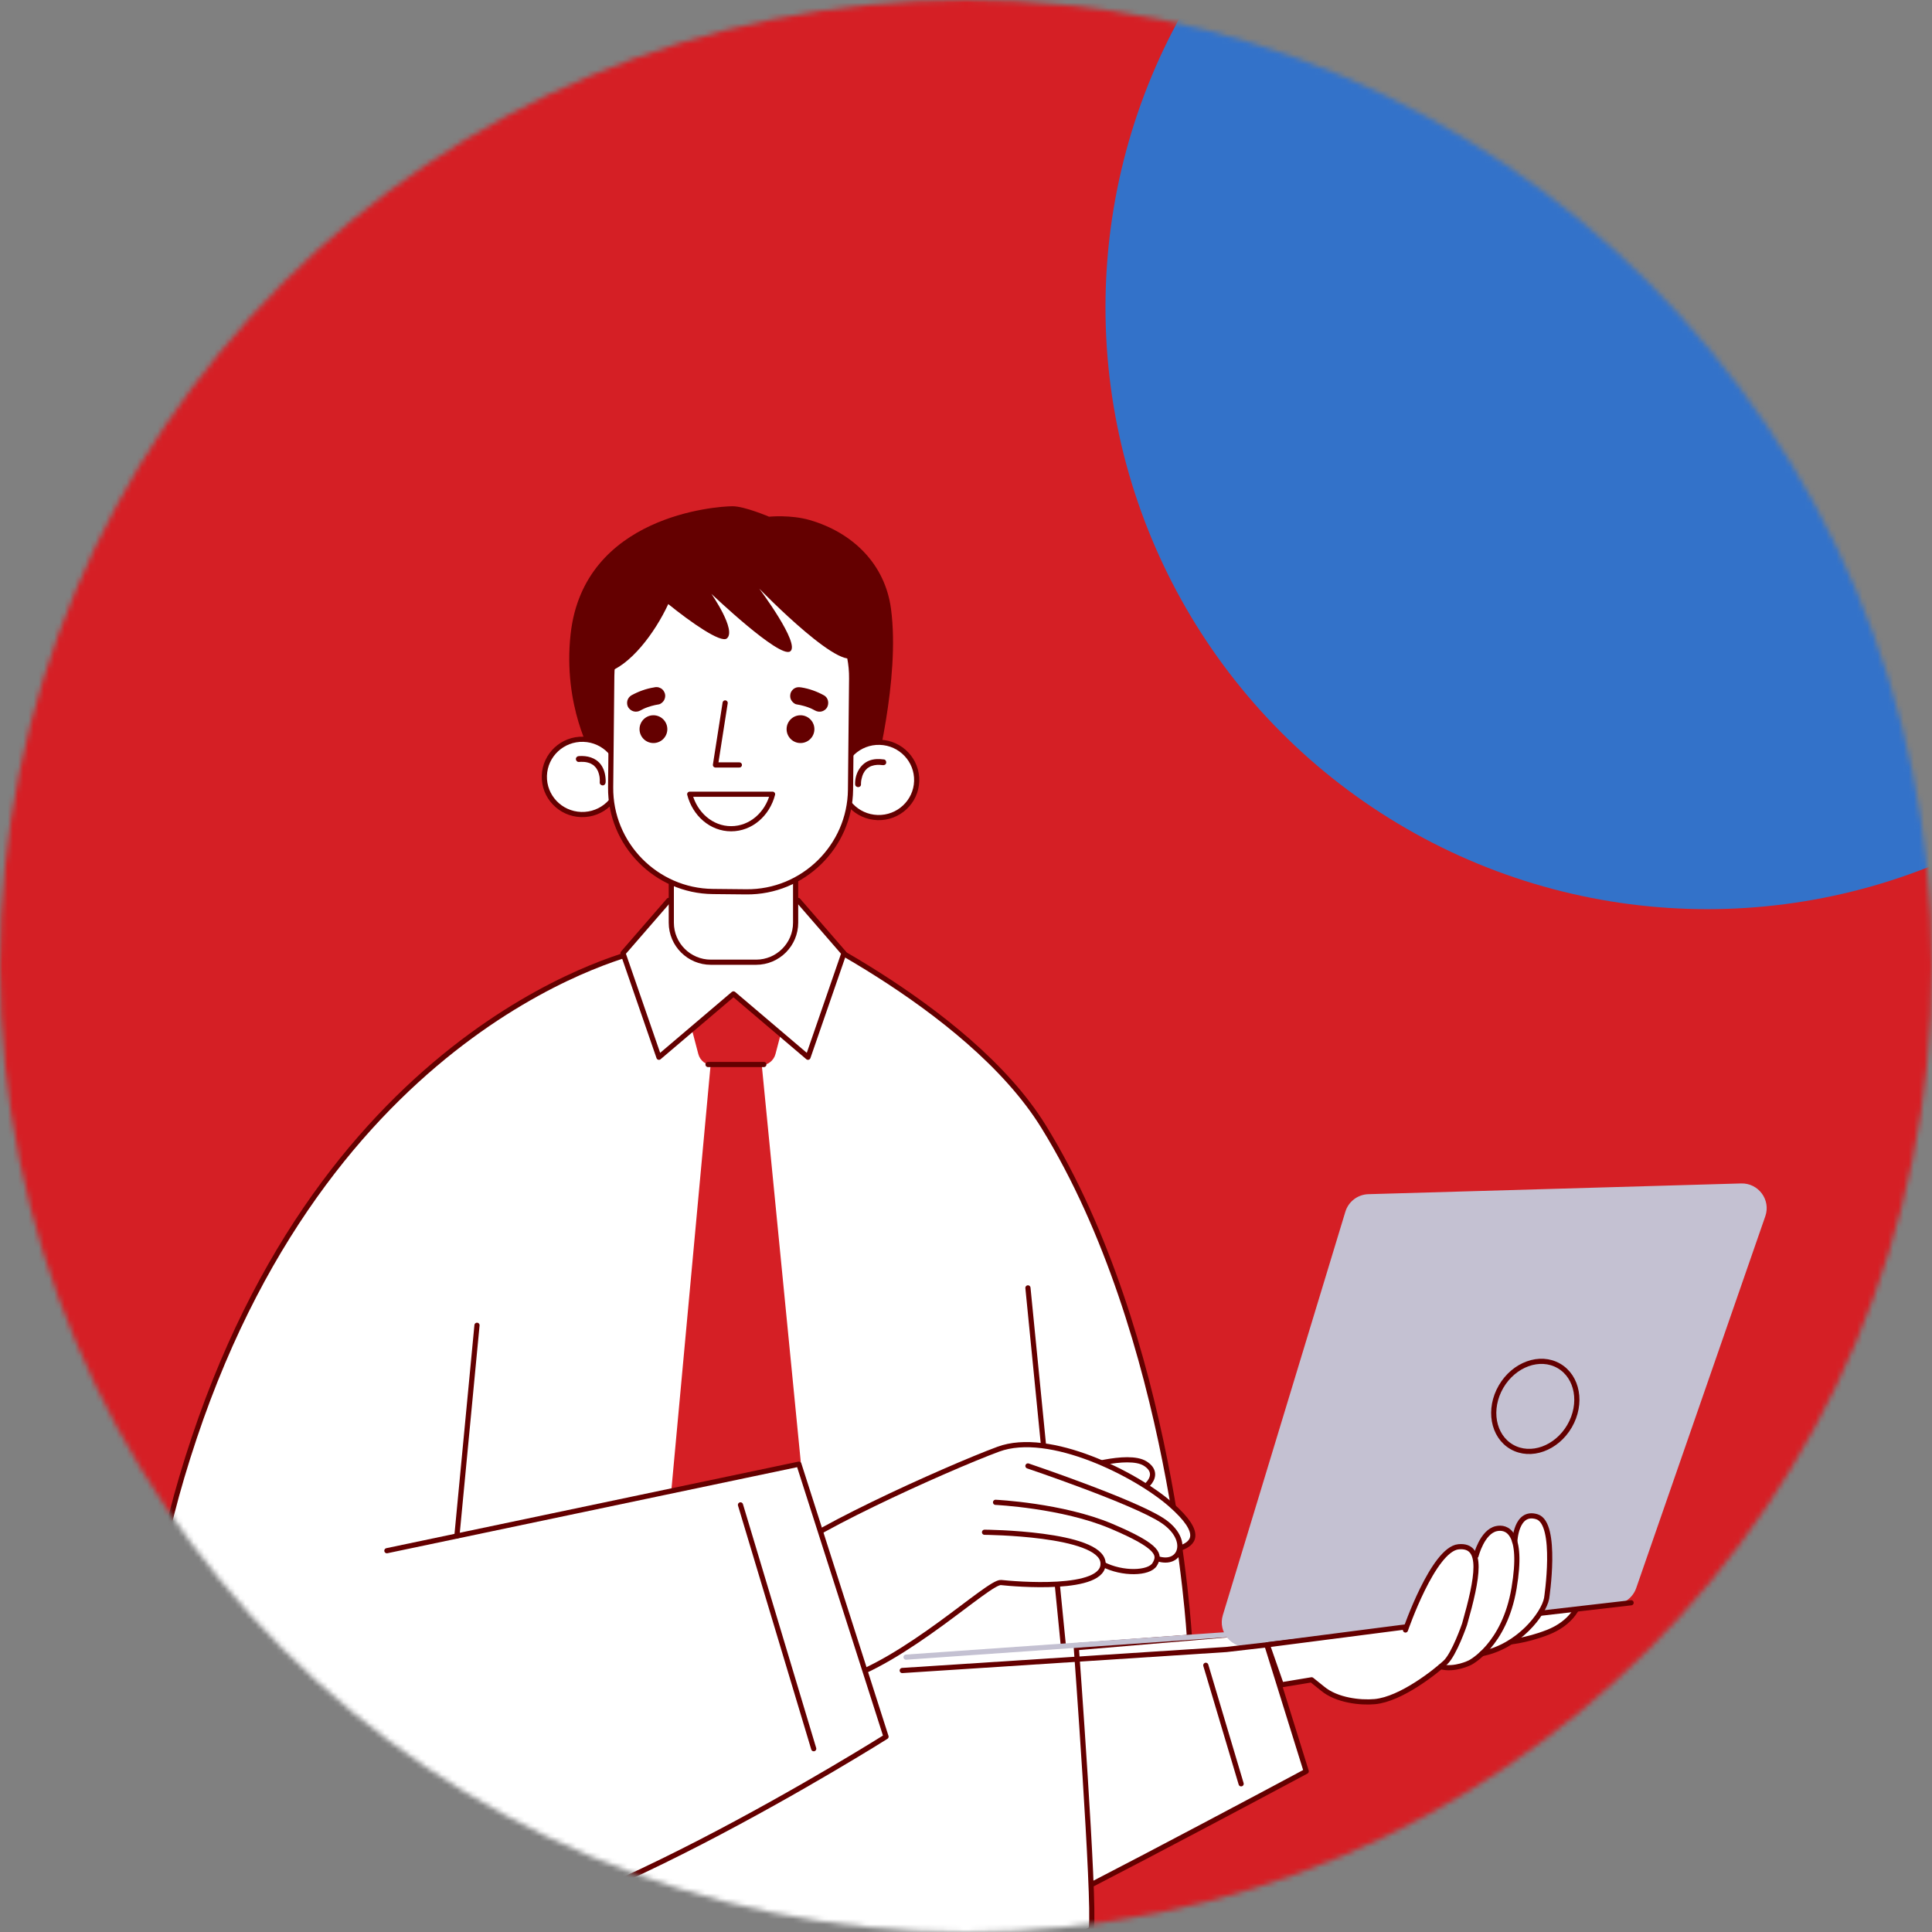 <svg width="374" height="374" viewBox="0 0 374 374" fill="none" xmlns="http://www.w3.org/2000/svg">
<rect x="0" y="0" width="374" height="374" fill="#808080" stroke="none"/>
<mask id="mask0_2450_15732" style="mask-type:alpha" maskUnits="userSpaceOnUse" x="0" y="0" width="374" height="374">
<circle cx="187" cy="187" r="187" fill="#004FBC"/>
</mask>
<g mask="url(#mask0_2450_15732)">
<circle cx="224.5" cy="189.5" r="246.5" fill="#D51F25"/>
<circle cx="330.5" cy="59.5" r="116.5" fill="#3372C9"/>
<path d="M244.456 315.895L252.86 342.893C252.86 342.893 190.387 376.376 189.77 375.192C189.152 374.009 172.621 321.993 172.621 321.993L244.456 315.895Z" fill="white"/>
<path d="M244.456 315.895L252.86 342.893C252.86 342.893 190.387 376.376 189.77 375.192C189.152 374.009 172.621 321.993 172.621 321.993L244.456 315.895Z" stroke="#640000" stroke-miterlimit="10" stroke-linecap="round" stroke-linejoin="round"/>
<path d="M233.422 322.37L240.261 345.313" stroke="#640000" stroke-miterlimit="10" stroke-linecap="round" stroke-linejoin="round"/>
<path d="M149.089 177.182C149.089 177.182 187.315 194.243 202.026 218.1C226.989 258.579 230.247 316.944 230.247 316.944L208.327 318.565C208.327 318.565 211.984 368.014 211.265 373.215C210.548 378.418 78.206 381.914 78.206 381.914C78.206 381.914 70.008 272.36 75.083 252.157C80.158 231.958 103.414 177.958 149.089 177.182Z" fill="white"/>
<path d="M149.089 177.182C149.089 177.182 187.315 194.243 202.026 218.1C226.989 258.579 230.247 316.944 230.247 316.944L208.327 318.565C208.327 318.565 211.984 368.014 211.265 373.215C210.548 378.418 78.206 381.914 78.206 381.914C78.206 381.914 70.008 272.36 75.083 252.157C80.158 231.958 103.414 177.958 149.089 177.182Z" stroke="#640000" stroke-miterlimit="10" stroke-linecap="round" stroke-linejoin="round"/>
<path d="M198.99 249.31L205.844 318.565" stroke="#640000" stroke-miterlimit="10" stroke-linecap="round" stroke-linejoin="round"/>
<path d="M153.049 188.47C152.472 187.713 151.559 187.284 150.603 187.318L142.65 187.618L134.699 187.318C133.744 187.284 132.831 187.713 132.253 188.47C131.707 189.183 131.521 190.108 131.749 190.976L135.183 204.049C135.522 205.333 136.688 206.23 138.022 206.23H141.901H143.4H147.279C148.614 206.23 149.781 205.333 150.118 204.049L153.551 190.976C153.781 190.108 153.594 189.183 153.049 188.47Z" fill="#D51F25"/>
<path d="M137.863 202.872L129.278 295.884L144.222 316.934L156.079 293.841L146.945 200.885L137.863 202.872Z" fill="#D51F25"/>
<path d="M137.061 206.069H147.868" stroke="#640000" stroke-miterlimit="10" stroke-linecap="round" stroke-linejoin="round"/>
<path d="M291.796 317.901C291.796 317.901 295.256 317.693 299.616 315.988C303.976 314.285 306.389 310.859 305.844 307.846C305.299 304.834 295.025 308.939 293.155 311.031C291.287 313.122 288.567 316.48 291.796 317.901Z" fill="white"/>
<path d="M291.796 317.901C291.796 317.901 295.256 317.693 299.616 315.988C303.976 314.285 306.389 310.859 305.844 307.846C305.299 304.834 295.025 308.939 293.155 311.031C291.287 313.122 288.567 316.48 291.796 317.901Z" stroke="#640000" stroke-miterlimit="10" stroke-linecap="round" stroke-linejoin="round"/>
<path d="M175.396 320.794L238.948 316.336" stroke="#C4C1D2" stroke-miterlimit="10" stroke-linecap="round" stroke-linejoin="round"/>
<path d="M241.875 318.797L312.752 310.612C314.586 310.399 316.137 309.161 316.74 307.422L341.732 235.439C342.831 232.276 340.411 228.998 337.05 229.093L264.9 231.171C262.833 231.229 261.036 232.598 260.437 234.569L236.719 312.661C235.719 315.956 238.439 319.193 241.875 318.797Z" fill="#C4C1D2"/>
<path d="M303.84 276.063C301.326 280.395 296.317 282.2 292.654 280.095C288.991 277.991 288.058 272.771 290.571 268.438C293.085 264.106 298.092 262.302 301.757 264.406C305.42 266.512 306.353 271.73 303.84 276.063Z" stroke="#640000" stroke-miterlimit="10" stroke-linecap="round" stroke-linejoin="round"/>
<path d="M315.753 310.264L237.398 319.313L174.656 323.379" stroke="#640000" stroke-miterlimit="10" stroke-linecap="round" stroke-linejoin="round"/>
<path d="M297.527 293.619C293.439 292.342 293.233 298.464 293.233 298.464L293.227 298.485C292.469 295.911 290.813 295.67 289.667 295.92C286.902 296.525 285.733 301.174 285.733 301.174L285.568 301.691C285.21 300.089 284.228 299.253 282.346 299.43C277.443 299.895 272.07 315.537 272.07 315.537L272.305 314.442L245.886 318.327C245.477 320.261 247.414 324.723 248.269 326.016C248.659 326.605 254.2 324.929 254.51 325.479C256.598 329.173 262.86 329.703 266.116 329.408C270.609 329.001 276.35 324.778 278.892 322.634C281.588 323.374 284.565 321.855 284.565 321.855C284.565 321.855 285.556 321.353 286.878 320.115L286.876 320.116C293.974 318.725 298.811 312.444 299.395 309.421C299.395 309.421 301.612 294.898 297.527 293.619Z" fill="white"/>
<path d="M272.293 314.917L245.331 318.396L248.037 326.152L253.905 325.181C253.905 325.181 255.511 326.452 256.02 326.879C258.749 329.163 263.335 329.659 266.118 329.406C271.256 328.942 278.029 323.48 279.779 321.854C281.532 320.227 283.516 314.418 283.516 314.418C286.086 305.355 287.252 298.963 282.347 299.428C277.444 299.893 272.071 315.535 272.071 315.535" stroke="#640000" stroke-miterlimit="10" stroke-linecap="round" stroke-linejoin="round"/>
<path d="M285.735 301.172C285.735 301.172 286.903 296.524 289.669 295.918C291.588 295.499 294.96 296.407 293.09 307.466C291.222 318.524 284.566 321.855 284.566 321.855C284.566 321.855 281.588 323.373 278.894 322.634" stroke="#640000" stroke-miterlimit="10" stroke-linecap="round" stroke-linejoin="round"/>
<path d="M293.232 298.463C293.232 298.463 293.439 292.34 297.527 293.617C301.612 294.896 299.395 309.422 299.395 309.422C298.811 312.443 293.974 318.723 286.876 320.115" stroke="#640000" stroke-miterlimit="10" stroke-linecap="round" stroke-linejoin="round"/>
<path d="M208.529 284.389C208.529 284.389 218.309 281.191 221.688 283.319C225.067 285.45 221.867 288.635 218.132 289.52C214.397 290.404 207.17 286.804 208.529 284.389Z" fill="white"/>
<path d="M208.529 284.389C208.529 284.389 218.309 281.191 221.688 283.319C225.067 285.45 221.867 288.635 218.132 289.52C214.397 290.404 207.17 286.804 208.529 284.389Z" stroke="#640000" stroke-miterlimit="10" stroke-linecap="round" stroke-linejoin="round"/>
<path d="M226.597 291.22C219.928 285.38 203.125 276.887 193.256 280.538C183.387 284.189 152.979 297.855 150.314 302.485C147.645 307.114 148.446 329.44 161.942 325.549C175.439 321.658 191.389 306.085 193.789 306.349C196.141 306.61 213.322 308.139 213.525 302.822L213.535 302.829C217.268 304.777 222.462 304.624 223.53 302.829C223.757 302.449 223.927 302.076 223.976 301.688L223.999 301.703C226.483 302.563 228.193 301.414 228.374 299.604L228.651 299.626C230.727 298.829 233.266 297.059 226.597 291.22Z" fill="white"/>
<path d="M190.587 296.616C190.587 296.616 212.992 296.763 213.527 302.485C214.06 308.207 196.189 306.615 193.787 306.349C191.388 306.085 175.437 321.658 161.941 325.549C148.444 329.44 147.644 307.114 150.313 302.485C152.979 297.856 183.385 284.189 193.254 280.538C203.123 276.887 219.929 285.38 226.596 291.22C233.265 297.059 230.726 298.829 228.65 299.626" stroke="#640000" stroke-miterlimit="10" stroke-linecap="round" stroke-linejoin="round"/>
<path d="M192.721 290.823C192.721 290.823 205.657 291.431 215.126 295.44C224.595 299.449 224.595 301.036 223.529 302.831C222.461 304.624 217.269 304.777 213.534 302.831" stroke="#640000" stroke-miterlimit="10" stroke-linecap="round" stroke-linejoin="round"/>
<path d="M198.99 283.781C198.99 283.781 219.399 290.659 224.997 294.338C230.593 298.016 228.602 303.297 223.999 301.703" stroke="#640000" stroke-miterlimit="10" stroke-linecap="round" stroke-linejoin="round"/>
<path d="M154.648 283.44L74.891 300.188L88.445 297.342L92.335 256.548L124.091 184.059C124.091 184.059 64.936 196.695 37.609 278.304C9.618 361.892 56.737 372.745 81.332 375.155C105.927 377.563 171.517 336.19 171.517 336.19L154.648 283.44Z" fill="white"/>
<path d="M124.093 184.059C124.093 184.059 64.936 196.697 37.609 278.306C9.619 361.892 56.739 372.745 81.334 375.153C105.928 377.563 171.519 336.19 171.519 336.19L154.65 283.439L74.893 300.188" stroke="#640000" stroke-miterlimit="10" stroke-linecap="round" stroke-linejoin="round"/>
<path d="M143.344 291.318L157.52 338.519" stroke="#640000" stroke-miterlimit="10" stroke-linecap="round" stroke-linejoin="round"/>
<path d="M88.447 297.342L92.337 256.548" stroke="#640000" stroke-miterlimit="10" stroke-linecap="round" stroke-linejoin="round"/>
<path d="M163.373 184.517L154.512 174.302H143.744H140.231H129.461L120.602 184.517L127.56 204.664L141.986 192.402L156.413 204.664L163.373 184.517Z" fill="white"/>
<path d="M163.373 184.517L154.512 174.302H143.744H140.231H129.461L120.602 184.517L127.56 204.664L141.986 192.402L156.413 204.664L163.373 184.517Z" stroke="#640000" stroke-miterlimit="10" stroke-linecap="round" stroke-linejoin="round"/>
<path d="M146.365 186.268H137.606C133.379 186.268 129.953 182.841 129.953 178.614V165.44H154.018V178.614C154.018 182.841 150.592 186.268 146.365 186.268Z" fill="white"/>
<path d="M146.365 186.268H137.606C133.379 186.268 129.953 182.841 129.953 178.614V165.44H154.018V178.614C154.018 182.841 150.592 186.268 146.365 186.268Z" stroke="#640000" stroke-miterlimit="10"/>
<path d="M114.67 146.373C114.67 146.373 108.914 136.665 110.462 122.731C113.004 99.812 138.667 98 141.818 98C144.141 98 148.872 100.022 148.872 100.022C148.872 100.022 153.058 99.599 156.774 100.681C165.014 103.08 171.331 109.124 172.486 117.893C174.281 131.519 169.281 150.194 168.829 152.371C168.378 154.547 123.256 161.509 114.67 146.373Z" fill="#640000"/>
<path d="M105.378 150.169C105.255 154.191 108.445 157.555 112.502 157.677C116.557 157.8 119.946 154.641 120.068 150.617C120.191 146.592 117.001 143.231 112.944 143.108C108.888 142.984 105.501 146.146 105.378 150.169Z" fill="white"/>
<path d="M105.378 150.169C105.255 154.191 108.445 157.555 112.502 157.677C116.557 157.8 119.946 154.641 120.068 150.617C120.191 146.592 117.001 143.231 112.944 143.108C108.888 142.984 105.501 146.146 105.378 150.169Z" stroke="#640000" stroke-miterlimit="10"/>
<path d="M116.1 151.477C116.116 151.322 116.114 151.165 116.11 151.01C116.105 150.841 116.095 150.673 116.075 150.507C116.068 150.438 116.087 150.32 116.075 150.499C116.078 150.451 116.061 150.393 116.053 150.347C116.034 150.235 116.012 150.126 115.986 150.015C115.932 149.787 115.862 149.564 115.778 149.346C115.72 149.198 115.824 149.443 115.756 149.297C115.732 149.244 115.709 149.194 115.683 149.143C115.622 149.021 115.552 148.898 115.475 148.782C115.443 148.733 115.409 148.684 115.375 148.636C115.285 148.506 115.436 148.701 115.33 148.581C115.233 148.467 115.135 148.36 115.026 148.258C114.978 148.215 114.929 148.178 114.881 148.133C114.784 148.048 114.956 148.188 114.888 148.139C114.86 148.12 114.835 148.101 114.808 148.082C114.678 147.99 114.544 147.91 114.402 147.839C114.372 147.824 114.339 147.81 114.307 147.793C114.281 147.781 114.254 147.769 114.227 147.757C114.295 147.786 114.3 147.788 114.242 147.764C114.155 147.733 114.07 147.699 113.983 147.674C113.796 147.612 113.605 147.568 113.411 147.536C113.398 147.532 113.227 147.507 113.353 147.524C113.299 147.517 113.246 147.51 113.191 147.505C113.079 147.495 112.965 147.486 112.853 147.483C112.584 147.471 112.313 147.48 112.044 147.5C111.737 147.524 111.477 147.224 111.477 146.933C111.477 146.608 111.737 146.388 112.044 146.366C113.646 146.248 115.283 146.65 116.291 147.977C116.911 148.794 117.183 149.831 117.238 150.843C117.25 151.052 117.255 151.267 117.236 151.477C117.206 151.781 116.994 152.044 116.667 152.044C116.383 152.044 116.071 151.785 116.1 151.477Z" fill="#640000"/>
<path d="M177.452 151.204C177.329 155.227 173.94 158.389 169.885 158.265C165.827 158.142 162.639 154.78 162.761 150.756C162.884 146.734 166.271 143.573 170.328 143.695C174.384 143.818 177.574 147.182 177.452 151.204Z" fill="white"/>
<path d="M177.452 151.204C177.329 155.227 173.94 158.389 169.885 158.265C165.827 158.142 162.639 154.78 162.761 150.756C162.884 146.734 166.271 143.573 170.328 143.695C174.384 143.818 177.574 147.182 177.452 151.204Z" stroke="#640000" stroke-miterlimit="10"/>
<path d="M165.537 151.822C165.476 149.949 166.442 147.982 168.226 147.258C169.155 146.882 170.171 146.89 171.147 147.021C171.452 147.062 171.617 147.454 171.544 147.72C171.455 148.048 171.151 148.157 170.847 148.116C170.102 148.016 169.41 148.038 168.72 148.278C168.685 148.292 168.477 148.377 168.601 148.321C168.533 148.351 168.467 148.382 168.402 148.416C168.264 148.488 168.135 148.569 168.007 148.658C167.874 148.748 168.051 148.612 167.93 148.718C167.879 148.76 167.83 148.803 167.782 148.849C167.683 148.941 167.595 149.041 167.506 149.143C167.486 149.166 167.465 149.191 167.447 149.217C167.533 149.108 167.484 149.164 167.467 149.191C167.433 149.242 167.395 149.292 167.361 149.343C167.286 149.453 167.22 149.569 167.159 149.687C167.131 149.738 167.104 149.792 167.08 149.845C167.062 149.884 166.985 150.07 167.053 149.901C167.009 150.012 166.966 150.121 166.929 150.232C166.862 150.434 166.81 150.64 166.767 150.848C166.748 150.938 166.731 151.029 166.718 151.121C166.707 151.185 166.653 151.303 166.716 151.121C166.704 151.158 166.706 151.211 166.702 151.248C166.682 151.437 166.667 151.633 166.673 151.822C166.697 152.555 165.563 152.553 165.537 151.822Z" fill="#640000"/>
<path d="M164.645 152.871C164.534 163.856 155.456 172.754 144.469 172.642L137.983 172.577C126.996 172.466 118.1 163.388 118.21 152.403L118.428 130.851C118.539 119.867 127.618 110.97 138.602 111.079L145.091 111.146C156.075 111.256 164.974 120.337 164.863 131.321L164.645 152.871Z" fill="white"/>
<path d="M164.645 152.871C164.534 163.856 155.456 172.754 144.469 172.642L137.983 172.577C126.996 172.466 118.1 163.388 118.21 152.403L118.428 130.851C118.539 119.867 127.618 110.97 138.602 111.079L145.091 111.146C156.075 111.256 164.974 120.337 164.863 131.321L164.645 152.871Z" stroke="#640000" stroke-miterlimit="10"/>
<path d="M129.18 141.265C129.117 142.749 127.863 143.902 126.378 143.839C124.895 143.777 123.742 142.52 123.805 141.037C123.868 139.554 125.122 138.401 126.605 138.464C128.09 138.527 129.243 139.78 129.18 141.265Z" fill="#640000"/>
<path d="M157.649 141.265C157.586 142.749 156.332 143.902 154.847 143.839C153.364 143.777 152.211 142.52 152.274 141.037C152.335 139.554 153.59 138.401 155.074 138.464C156.559 138.527 157.712 139.78 157.649 141.265Z" fill="#640000"/>
<path d="M123.951 137.542C124.327 137.336 124.716 137.149 125.111 136.98C124.976 137.038 124.84 137.095 124.704 137.152C125.61 136.776 126.555 136.507 127.524 136.355C127.919 136.294 128.35 135.901 128.541 135.572C128.755 135.208 128.846 134.669 128.713 134.259C128.58 133.847 128.324 133.45 127.931 133.242C127.795 133.184 127.66 133.126 127.524 133.07C127.221 132.989 126.919 132.989 126.618 133.07C125.084 133.312 123.593 133.854 122.233 134.601C121.863 134.806 121.56 135.218 121.449 135.62C121.337 136.027 121.388 136.57 121.621 136.933C122.132 137.723 123.115 138.004 123.951 137.542Z" fill="#640000"/>
<path d="M159.502 134.603C158.141 133.855 156.651 133.312 155.117 133.072C154.648 132.999 154.228 132.995 153.804 133.242C153.451 133.448 153.114 133.855 153.022 134.261C152.921 134.697 152.943 135.187 153.192 135.572C153.417 135.921 153.783 136.287 154.211 136.355C155.18 136.507 156.125 136.774 157.031 137.152C156.894 137.096 156.758 137.04 156.624 136.98C157.019 137.149 157.407 137.336 157.783 137.544C158.177 137.76 158.657 137.835 159.095 137.714C159.49 137.607 159.919 137.301 160.113 136.933C160.536 136.134 160.336 135.061 159.502 134.603Z" fill="#640000"/>
<path d="M140.376 136.073L138.5 148.079H143.129" stroke="#640000" stroke-miterlimit="10" stroke-linecap="round" stroke-linejoin="round"/>
<path d="M133.519 153.747C134.518 157.596 137.708 160.429 141.535 160.429C145.361 160.429 148.553 157.596 149.553 153.747H133.519Z" stroke="#640000" stroke-miterlimit="10" stroke-linecap="round" stroke-linejoin="round"/>
<path d="M151.484 107.544C151.484 107.544 124.714 103.494 118.725 117.234C117.793 119.373 114.82 130.936 117.248 130.262C121.925 128.964 126.738 122.597 129.364 116.938C133.759 120.493 139.536 124.528 140.699 123.593C142.637 122.036 137.715 114.959 137.715 114.959C137.715 114.959 150.898 127.51 152.961 126.1C155.023 124.69 146.975 113.945 146.975 113.945C146.975 113.945 164.429 131.968 165.698 126.449C166.966 120.929 151.484 107.544 151.484 107.544Z" fill="#640000"/>
</g>
</svg>
